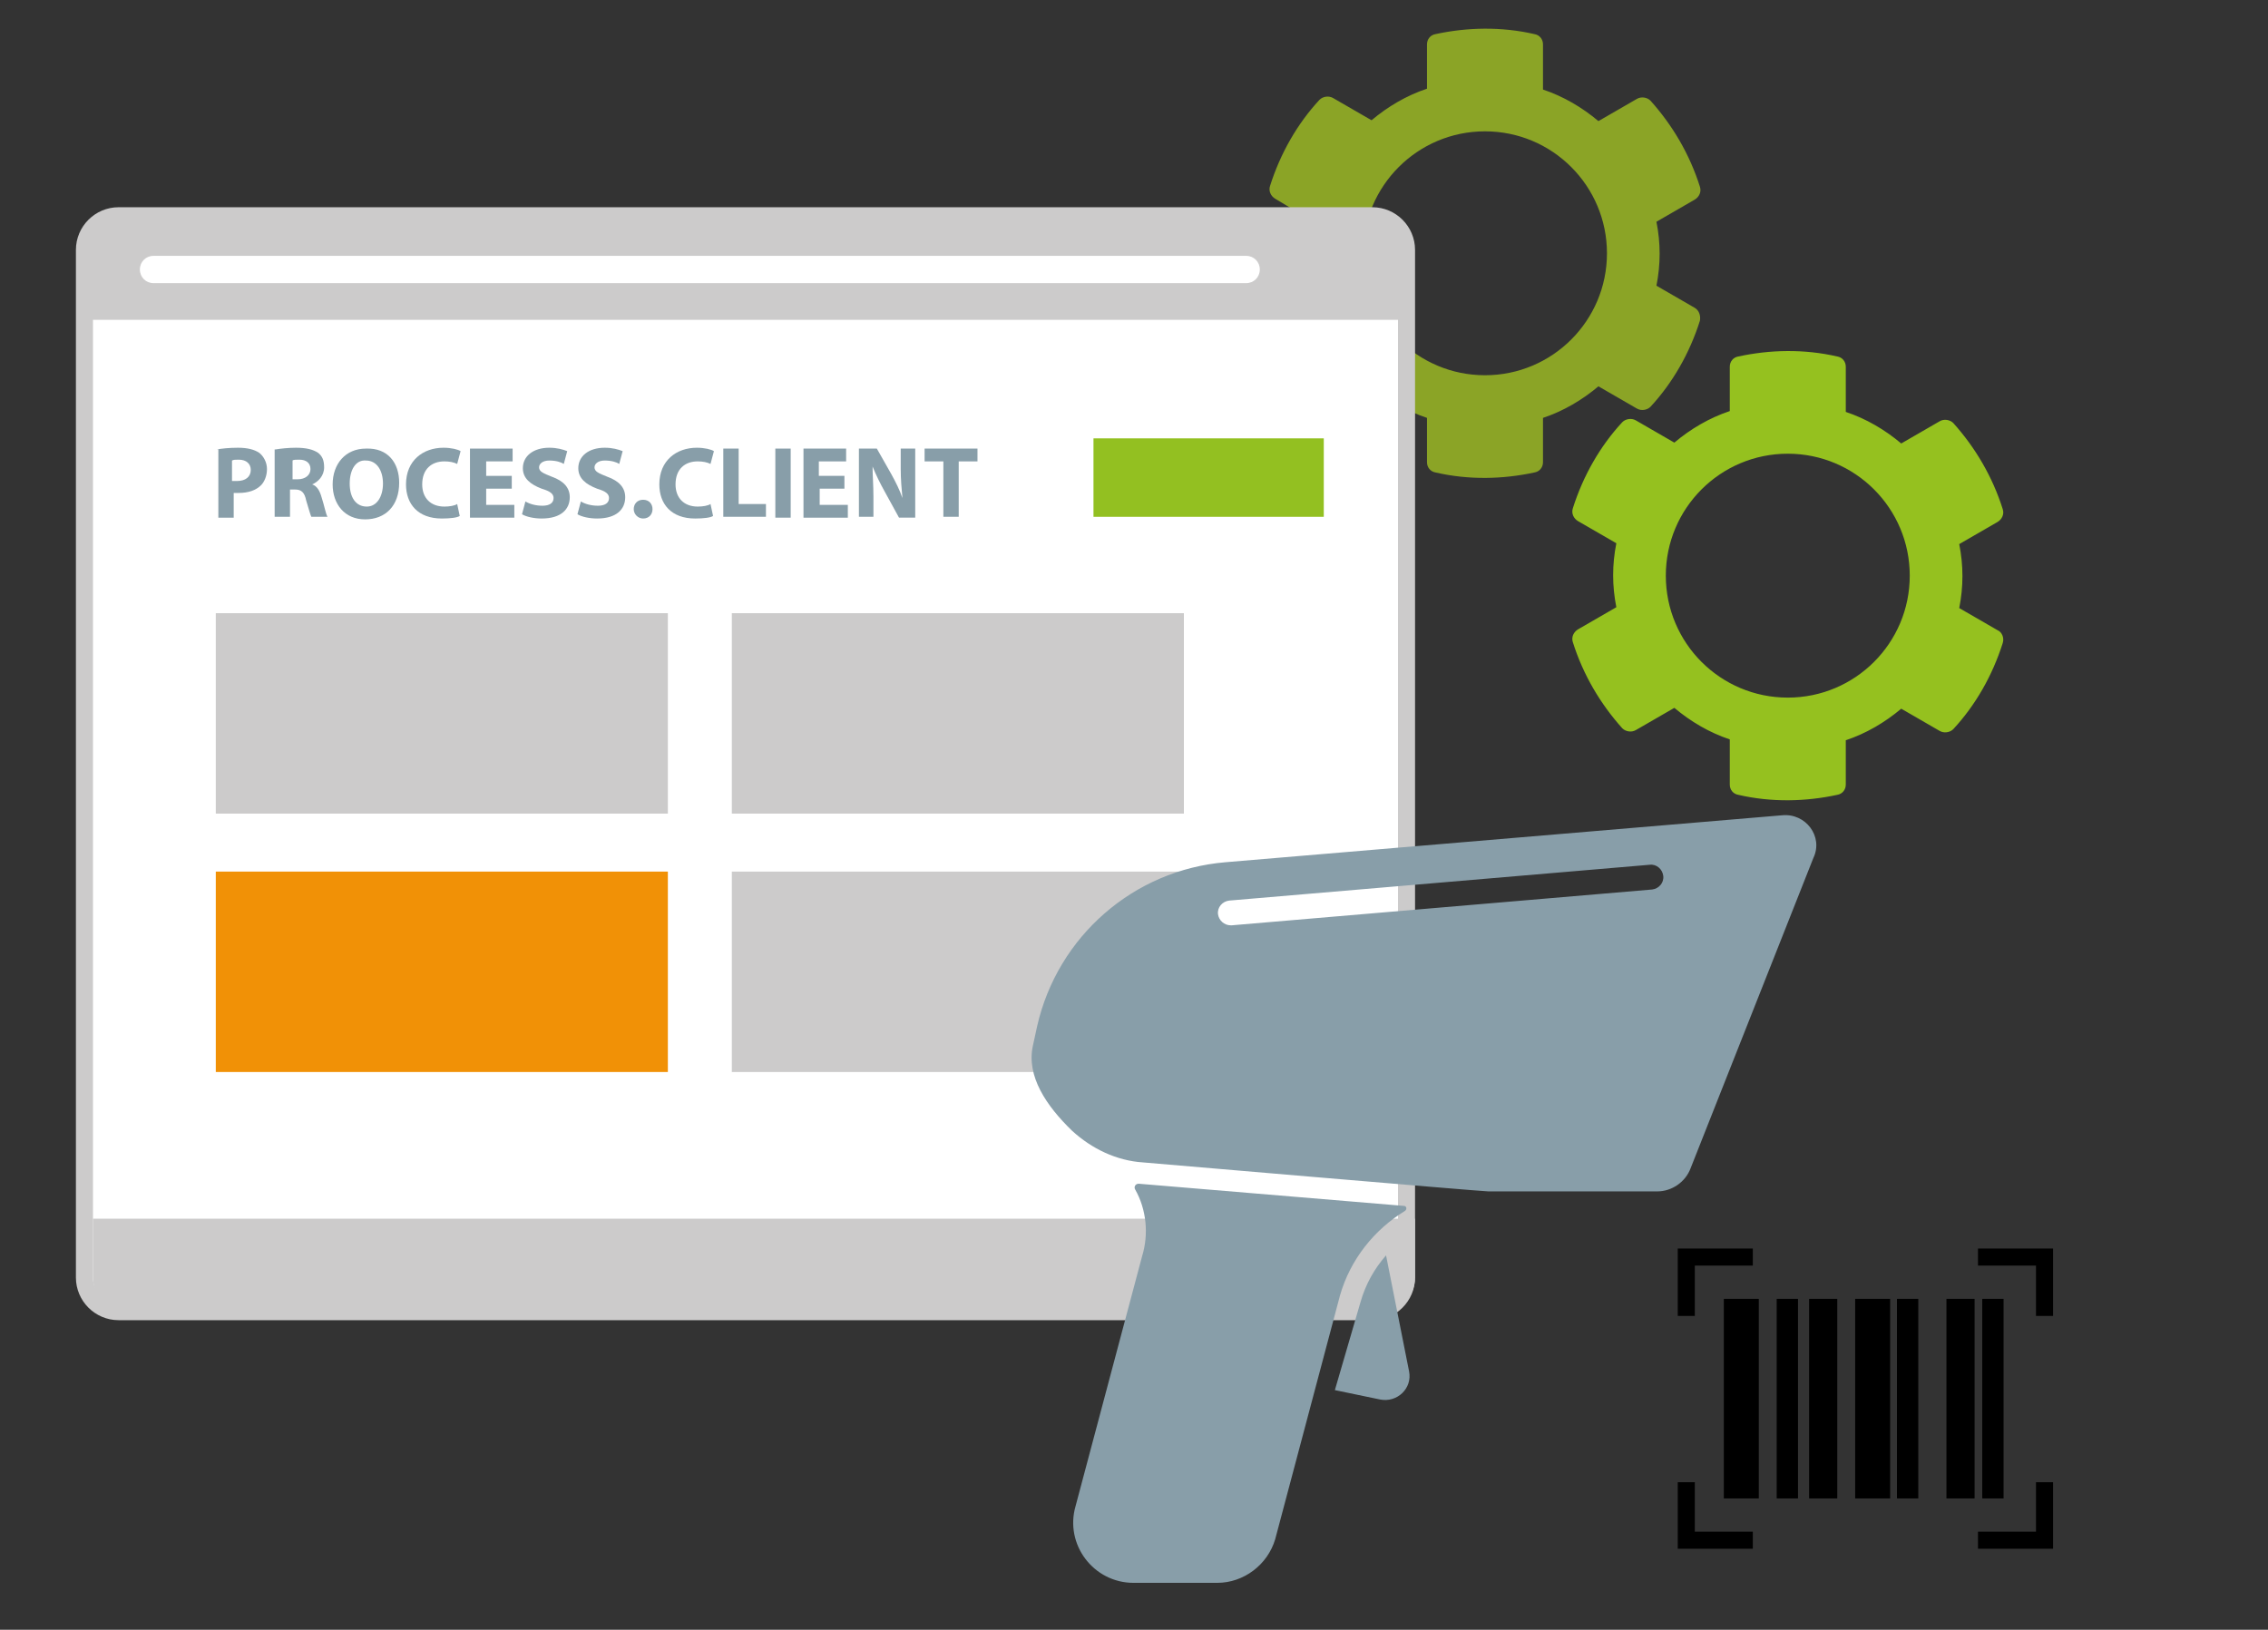 <?xml version="1.0" encoding="utf-8"?>
<!-- Generator: Adobe Illustrator 24.3.0, SVG Export Plug-In . SVG Version: 6.00 Build 0)  -->
<svg version="1.1" id="Ebene_1" xmlns="http://www.w3.org/2000/svg" xmlns:xlink="http://www.w3.org/1999/xlink" x="0px" y="0px"
	 viewBox="0 0 265.9 191.1" style="enable-background:new 0 0 265.9 191.1;" xml:space="preserve">
<rect x="0" y="0" width="265.9" height="191.1" fill="#333333" stroke="none"/>
<style type="text/css">
	.st0{fill:#95C11F;}
	.st1{fill:#8BA426;}
	.st2{fill:#FFFFFF;stroke:#CCCBCB;stroke-width:2;stroke-miterlimit:10;}
	.st3{fill:#CCCBCB;}
	.st4{fill:#FFFFFF;}
	.st5{fill:#889EA9;}
	.st6{fill:#F19106;}
	.st7{fill:#93C021;}
</style>
<path class="st0" d="M234.2,73.9l-4.5-2.6c0.5-2.5,0.5-5,0-7.5l4.5-2.6c0.5-0.3,0.8-0.9,0.6-1.5c-1.2-3.8-3.2-7.2-5.8-10.1
	c-0.4-0.4-1.1-0.5-1.6-0.2l-4.5,2.6c-1.9-1.6-4.1-2.9-6.5-3.7V43c0-0.6-0.4-1.1-1-1.2c-3.9-0.9-7.9-0.8-11.6,0c-0.6,0.1-1,0.6-1,1.2
	v5.2c-2.4,0.8-4.6,2.1-6.5,3.7l-4.5-2.6c-0.5-0.3-1.2-0.2-1.6,0.2c-2.6,2.8-4.6,6.3-5.8,10.1c-0.2,0.6,0.1,1.2,0.6,1.5l4.5,2.6
	c-0.5,2.5-0.5,5,0,7.5l-4.5,2.6c-0.5,0.3-0.8,0.9-0.6,1.5c1.2,3.8,3.2,7.2,5.8,10.1c0.4,0.4,1.1,0.5,1.6,0.2l4.5-2.6
	c1.9,1.6,4.1,2.9,6.5,3.7V92c0,0.6,0.4,1.1,1,1.2c3.9,0.9,7.9,0.8,11.6,0c0.6-0.1,1-0.6,1-1.2v-5.2c2.4-0.8,4.6-2.1,6.5-3.7l4.5,2.6
	c0.5,0.3,1.2,0.2,1.6-0.2c2.6-2.8,4.6-6.3,5.8-10.1C235,74.8,234.7,74.1,234.2,73.9z M209.6,81.8c-7.9,0-14.3-6.4-14.3-14.3
	s6.4-14.3,14.3-14.3c7.9,0,14.3,6.4,14.3,14.3S217.5,81.8,209.6,81.8z"/>
<path class="st1" d="M198.7,36.1l-4.5-2.6c0.5-2.5,0.5-5,0-7.5l4.5-2.6c0.5-0.3,0.8-0.9,0.6-1.5c-1.2-3.8-3.2-7.2-5.8-10.1
	c-0.4-0.4-1.1-0.5-1.6-0.2l-4.5,2.6c-1.9-1.6-4.1-2.9-6.5-3.7V5.2c0-0.6-0.4-1.1-1-1.2c-3.9-0.9-7.9-0.8-11.6,0
	c-0.6,0.1-1,0.6-1,1.2v5.2c-2.4,0.8-4.6,2.1-6.5,3.7l-4.5-2.6c-0.5-0.3-1.2-0.2-1.6,0.2c-2.6,2.8-4.6,6.3-5.8,10.1
	c-0.2,0.6,0.1,1.2,0.6,1.5L154,26c-0.5,2.5-0.5,5,0,7.5l-4.5,2.6c-0.5,0.3-0.8,0.9-0.6,1.5c1.2,3.8,3.2,7.2,5.8,10.1
	c0.4,0.4,1.1,0.5,1.6,0.2l4.5-2.6c1.9,1.6,4.1,2.9,6.5,3.7v5.2c0,0.6,0.4,1.1,1,1.2c3.9,0.9,7.9,0.8,11.6,0c0.6-0.1,1-0.6,1-1.2V49
	c2.4-0.8,4.6-2.1,6.5-3.7l4.5,2.6c0.5,0.3,1.2,0.2,1.6-0.2c2.6-2.8,4.6-6.3,5.8-10.1C199.4,37,199.2,36.4,198.7,36.1z M174.1,44
	c-7.9,0-14.3-6.4-14.3-14.3s6.4-14.3,14.3-14.3c7.9,0,14.3,6.4,14.3,14.3C188.4,37.6,182,44,174.1,44z"/>
<g>
	<path class="st2" d="M160.9,153.8h-147c-2.2,0-4-1.8-4-4V29.3c0-2.2,1.8-4,4-4h147c2.2,0,4,1.8,4,4v120.5
		C164.9,152,163.1,153.8,160.9,153.8z"/>
	<path class="st3" d="M164.9,37.5H9.9v-8.2c0-2.2,1.8-4,4-4h147c2.2,0,4,1.8,4,4V37.5z"/>
	<path class="st3" d="M10.9,142.9h155v6.9c0,2.2-1.8,4-4,4h-147c-2.2,0-4-1.8-4-4V142.9z"/>
</g>
<path class="st4" d="M146.1,33.2H18c-0.9,0-1.6-0.7-1.6-1.6v0c0-0.9,0.7-1.6,1.6-1.6h128.1c0.9,0,1.6,0.7,1.6,1.6v0
	C147.7,32.5,147,33.2,146.1,33.2z"/>
<g>
	<path class="st5" d="M25.4,52.7c0.6-0.1,1.4-0.2,2.5-0.2c1.1,0,1.9,0.2,2.5,0.6c0.5,0.4,0.9,1.1,0.9,1.9c0,0.8-0.3,1.5-0.7,1.9
		c-0.6,0.6-1.5,0.9-2.6,0.9c-0.2,0-0.5,0-0.6,0v2.9h-1.8V52.7z M27.2,56.4c0.2,0,0.3,0,0.6,0c1,0,1.6-0.5,1.6-1.3
		c0-0.7-0.5-1.2-1.4-1.2c-0.4,0-0.6,0-0.8,0.1V56.4z"/>
	<path class="st5" d="M32.3,52.7c0.6-0.1,1.5-0.2,2.4-0.2c1.2,0,2,0.2,2.6,0.6c0.5,0.4,0.7,0.9,0.7,1.7c0,1-0.7,1.7-1.4,2v0
		c0.6,0.2,0.9,0.8,1.1,1.5c0.3,0.9,0.5,2,0.7,2.3h-1.9c-0.1-0.2-0.3-0.9-0.6-1.9c-0.2-1-0.6-1.3-1.3-1.3h-0.6v3.2h-1.8V52.7z
		 M34.2,56.2h0.7c0.9,0,1.5-0.5,1.5-1.2c0-0.7-0.5-1.1-1.3-1.1c-0.4,0-0.7,0-0.8,0.1V56.2z"/>
	<path class="st5" d="M46.8,56.6c0,2.7-1.6,4.3-4,4.3c-2.4,0-3.8-1.8-3.8-4.1c0-2.4,1.5-4.2,3.9-4.2C45.5,52.5,46.8,54.3,46.8,56.6z
		 M41,56.7c0,1.6,0.7,2.7,2,2.7c1.2,0,1.9-1.2,1.9-2.7c0-1.5-0.7-2.7-2-2.7C41.7,53.9,41,55.1,41,56.7z"/>
	<path class="st5" d="M53.9,60.5c-0.3,0.2-1.1,0.3-2.1,0.3c-2.8,0-4.2-1.7-4.2-4c0-2.8,2-4.3,4.4-4.3c0.9,0,1.7,0.2,2,0.4l-0.4,1.5
		c-0.4-0.2-0.9-0.3-1.5-0.3c-1.5,0-2.6,0.9-2.6,2.7c0,1.6,1,2.6,2.6,2.6c0.6,0,1.2-0.1,1.5-0.3L53.9,60.5z"/>
	<path class="st5" d="M60,57.3h-3v1.9h3.3v1.5h-5.2v-8.1h5v1.5H57v1.7h3V57.3z"/>
	<path class="st5" d="M61.6,58.8c0.5,0.3,1.2,0.5,2,0.5c0.8,0,1.3-0.3,1.3-0.9c0-0.5-0.4-0.8-1.4-1.1c-1.3-0.5-2.2-1.2-2.2-2.4
		c0-1.4,1.2-2.4,3.1-2.4c0.9,0,1.6,0.2,2.1,0.4l-0.4,1.5c-0.3-0.2-0.9-0.4-1.7-0.4c-0.8,0-1.2,0.4-1.2,0.8c0,0.5,0.5,0.7,1.5,1.1
		c1.4,0.5,2.1,1.3,2.1,2.4c0,1.4-1,2.5-3.3,2.5c-0.9,0-1.8-0.2-2.3-0.5L61.6,58.8z"/>
	<path class="st5" d="M68.1,58.8c0.5,0.3,1.2,0.5,2,0.5c0.8,0,1.3-0.3,1.3-0.9c0-0.5-0.4-0.8-1.4-1.1c-1.3-0.5-2.2-1.2-2.2-2.4
		c0-1.4,1.2-2.4,3.1-2.4c0.9,0,1.6,0.2,2.1,0.4l-0.4,1.5c-0.3-0.2-0.9-0.4-1.7-0.4s-1.2,0.4-1.2,0.8c0,0.5,0.5,0.7,1.5,1.1
		c1.4,0.5,2.1,1.3,2.1,2.4c0,1.4-1,2.5-3.3,2.5c-0.9,0-1.8-0.2-2.3-0.5L68.1,58.8z"/>
	<path class="st5" d="M74.3,59.7c0-0.6,0.4-1.1,1.1-1.1s1.1,0.5,1.1,1.1c0,0.6-0.4,1.1-1.1,1.1C74.8,60.8,74.3,60.3,74.3,59.7z"/>
	<path class="st5" d="M83.6,60.5c-0.3,0.2-1.1,0.3-2.1,0.3c-2.8,0-4.2-1.7-4.2-4c0-2.8,2-4.3,4.4-4.3c0.9,0,1.7,0.2,2,0.4l-0.4,1.5
		c-0.4-0.2-0.9-0.3-1.5-0.3c-1.5,0-2.6,0.9-2.6,2.7c0,1.6,1,2.6,2.6,2.6c0.6,0,1.2-0.1,1.5-0.3L83.6,60.5z"/>
	<path class="st5" d="M84.8,52.6h1.8v6.5h3.2v1.5h-5V52.6z"/>
	<path class="st5" d="M92.7,52.6v8.1h-1.8v-8.1H92.7z"/>
	<path class="st5" d="M99.1,57.3h-3v1.9h3.3v1.5h-5.2v-8.1h5v1.5h-3.2v1.7h3V57.3z"/>
	<path class="st5" d="M100.7,60.7v-8.1h2.1l1.7,3c0.5,0.9,1,1.9,1.3,2.8h0c-0.1-1.1-0.2-2.2-0.2-3.4v-2.4h1.7v8.1h-1.9l-1.7-3.1
		c-0.5-0.9-1-1.9-1.4-2.9l0,0c0,1.1,0.1,2.2,0.1,3.5v2.4H100.7z"/>
	<path class="st5" d="M110.6,54.1h-2.2v-1.5h6.2v1.5h-2.2v6.5h-1.8V54.1z"/>
</g>
<rect x="25.3" y="71.9" class="st3" width="53" height="23.5"/>
<rect x="85.8" y="71.9" class="st3" width="53" height="23.5"/>
<rect x="25.3" y="102.2" class="st6" width="53" height="23.5"/>
<rect x="85.8" y="102.2" class="st3" width="53" height="23.5"/>
<rect x="128.2" y="51.4" class="st7" width="27" height="9.2"/>
<path class="st5" d="M208.9,95.6l-65.2,5.5c-10.8,0.9-19.7,8.7-22.1,19.2l-0.5,2.3c-0.8,3.6,1.6,7.1,4.6,10c2.3,2.1,5.2,3.5,8.3,3.7
	c0,0,39.7,3.4,40.5,3.4h19.8c1.7,0,3.3-1.1,3.9-2.7l14.4-36.4C213.8,98.1,211.7,95.3,208.9,95.6z M193.7,104.3l-49.3,4.2
	c0,0-0.1,0-0.1,0c-0.8,0-1.4-0.6-1.5-1.3c-0.1-0.8,0.5-1.5,1.3-1.6l49.3-4.2c0.8-0.1,1.5,0.5,1.6,1.3
	C195.1,103.5,194.5,104.2,193.7,104.3z"/>
<path class="st5" d="M162.5,147.2c-1.4,1.6-2.4,3.4-3,5.5l-3,10.3l5.3,1.1c2,0.4,3.8-1.3,3.4-3.3L162.5,147.2z"/>
<g>
	<g>
		<g>
			<rect x="202.1" y="152.3" width="4.1" height="23.4"/>
		</g>
	</g>
	<g>
		<g>
			<rect x="217.5" y="152.3" width="4.1" height="23.4"/>
		</g>
	</g>
	<g>
		<g>
			<rect x="208.3" y="152.3" width="2.5" height="23.4"/>
		</g>
	</g>
	<g>
		<g>
			<rect x="232.4" y="152.3" width="2.5" height="23.4"/>
		</g>
	</g>
	<g>
		<g>
			<rect x="222.4" y="152.3" width="2.5" height="23.4"/>
		</g>
	</g>
	<g>
		<g>
			<rect x="212.1" y="152.3" width="3.3" height="23.4"/>
		</g>
	</g>
	<g>
		<g>
			<rect x="228.2" y="152.3" width="3.3" height="23.4"/>
		</g>
	</g>
</g>
<g>
	<g>
		<polygon points="198.7,154.3 196.7,154.3 196.7,146.4 205.5,146.4 205.5,148.4 198.7,148.4 		"/>
	</g>
	<g>
		<polygon points="240.7,154.3 238.7,154.3 238.7,148.4 231.9,148.4 231.9,146.4 240.7,146.4 		"/>
	</g>
	<g>
		<polygon points="205.5,181.6 196.7,181.6 196.7,173.8 198.7,173.8 198.7,179.6 205.5,179.6 		"/>
	</g>
	<g>
		<polygon points="240.7,181.6 231.9,181.6 231.9,179.6 238.7,179.6 238.7,173.8 240.7,173.8 		"/>
	</g>
</g>
<path class="st5" d="M133.5,138.8c-0.4,0-0.6,0.4-0.4,0.7c1.3,2.3,1.6,5.2,0.8,7.8l-7.8,29.3c-1.3,4.5,2.1,9,6.8,9h9.8
	c3.1,0,5.9-2.1,6.8-5.1l7.6-28.6c1.2-4.2,4-7.7,7.6-9.9c0.3-0.2,0.2-0.6-0.1-0.6L133.5,138.8z"/>
</svg>
